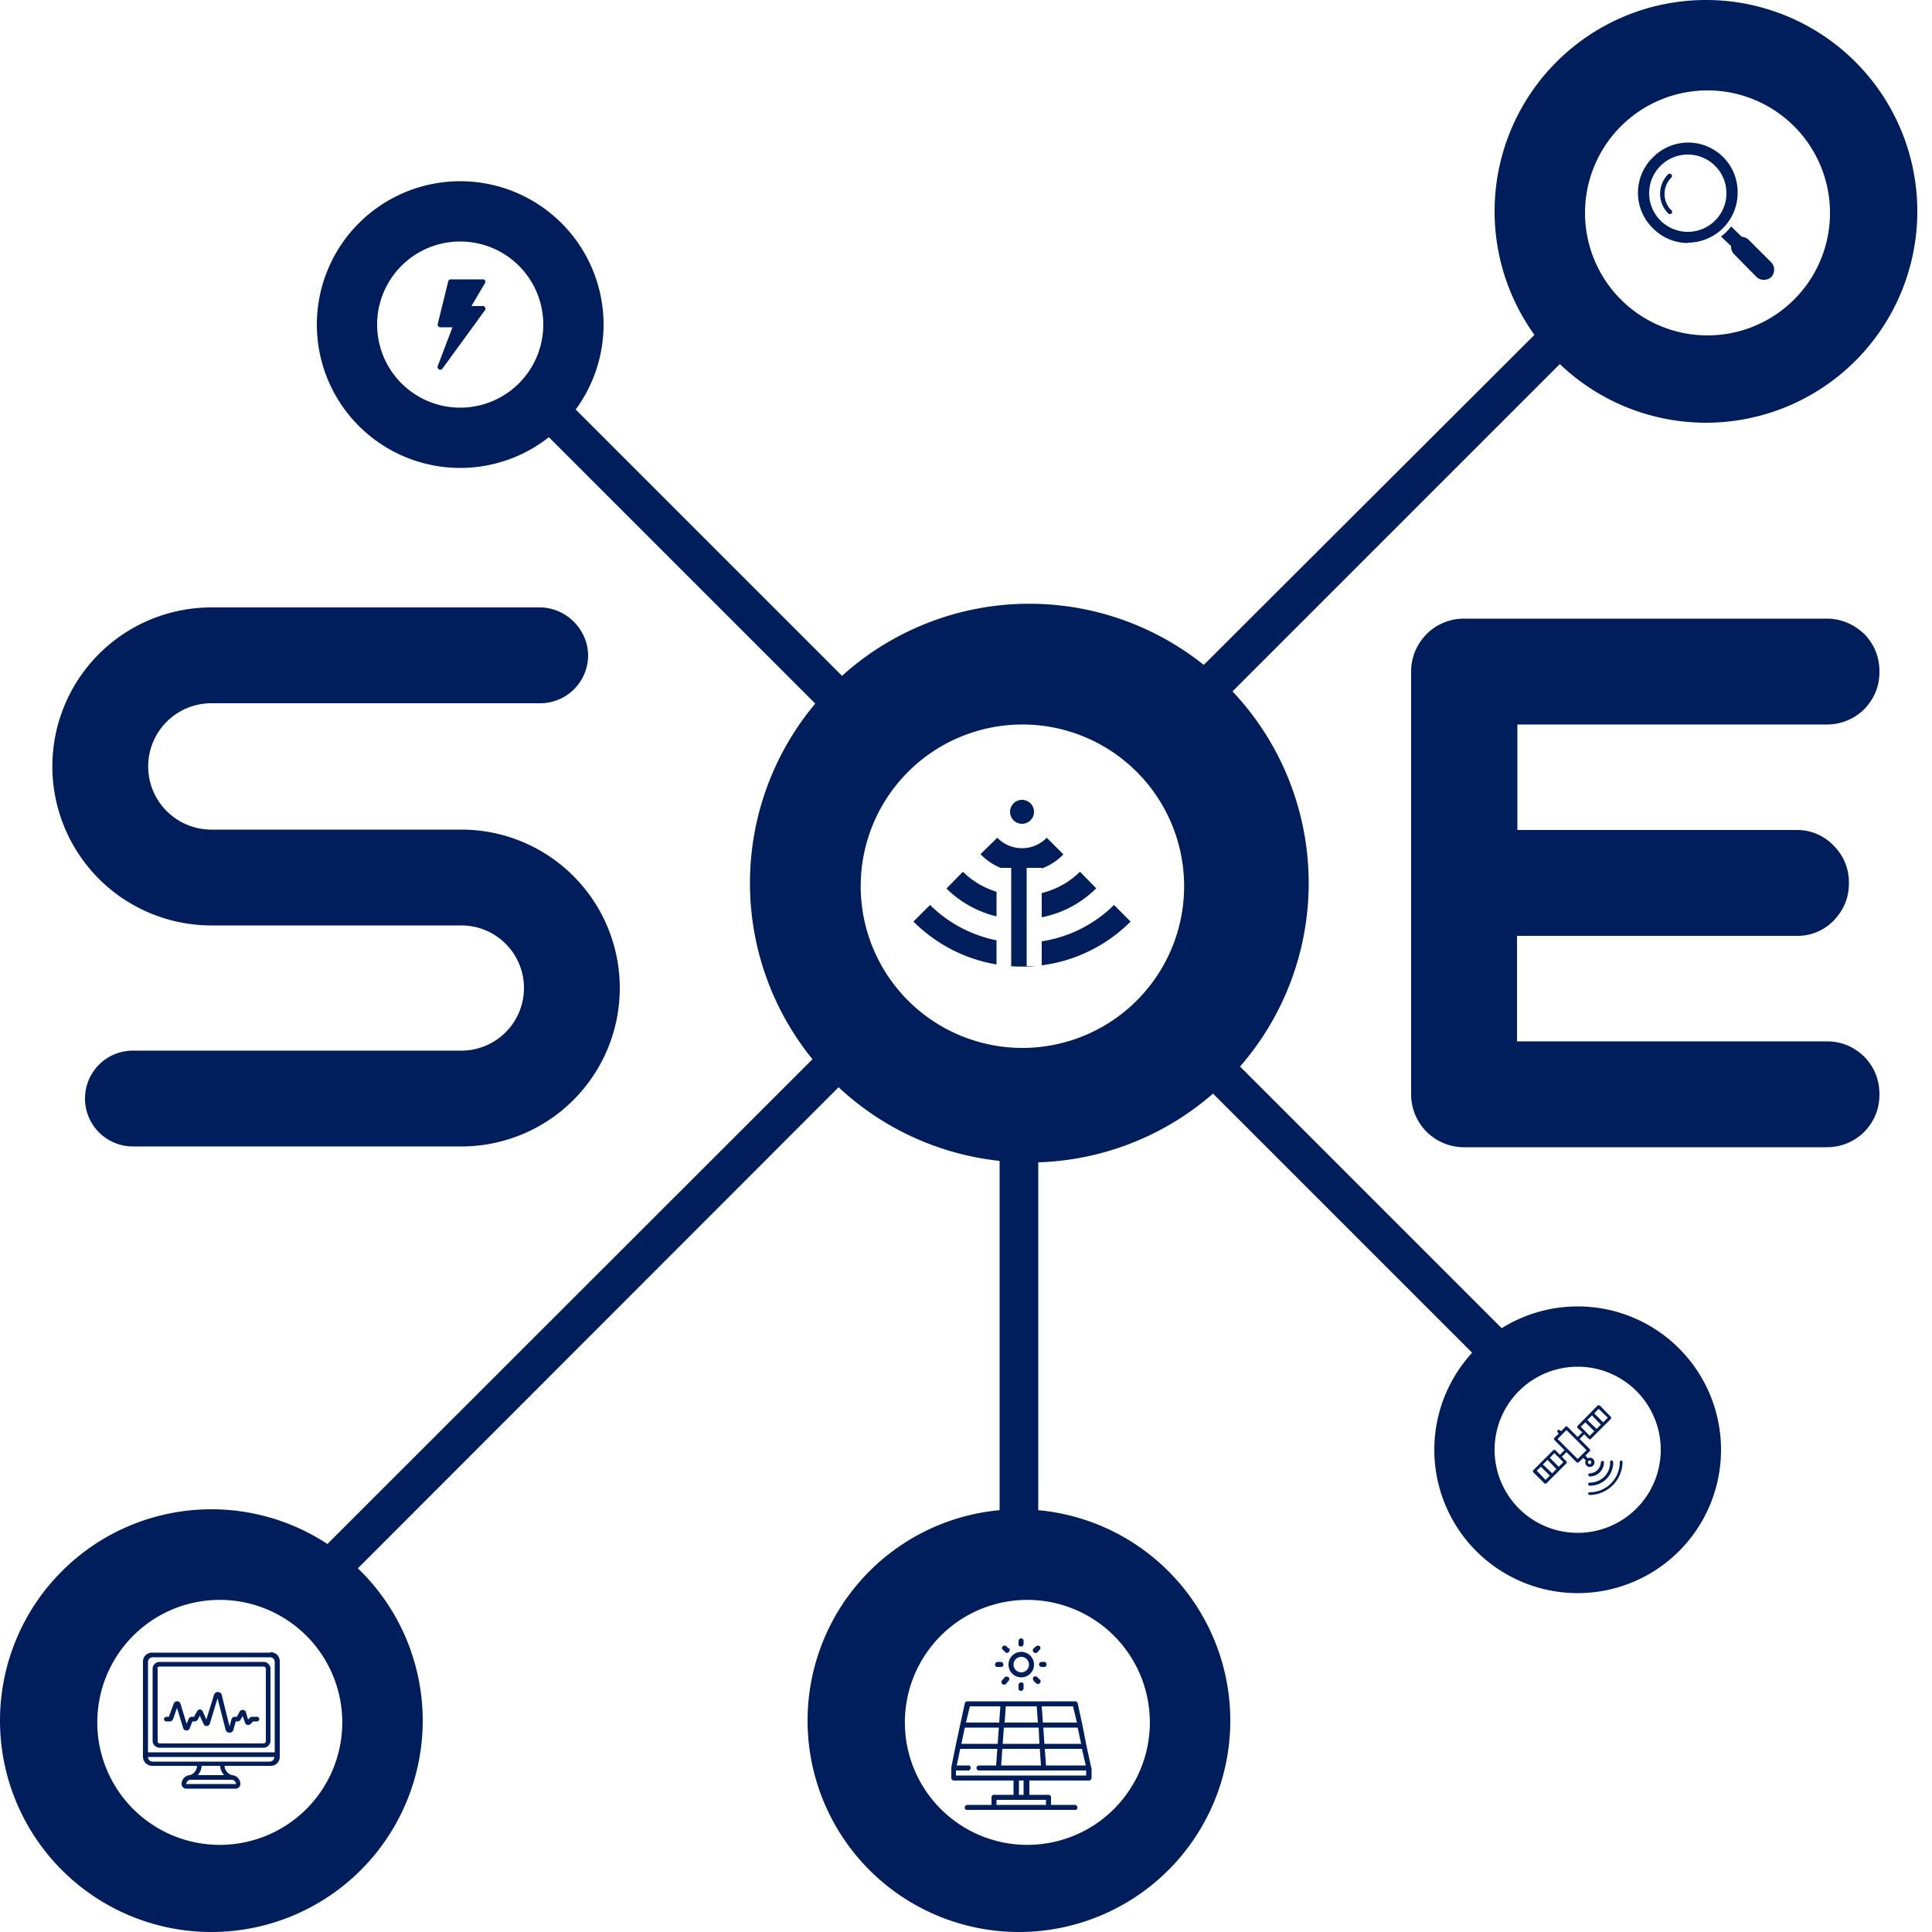 <svg width="5" height="5" fill="none" xmlns="http://www.w3.org/2000/svg"><rect width="100%" height="100%" fill="#808080" stroke="none"/><g clip-path="url(#a)"><path fill="#fff" d="M0 0h5v5H0z"/><path fill-rule="evenodd" clip-rule="evenodd" d="M3.125 1.854 4.16.819 4.09.748 3.053 1.783l.07.071Zm-.743.098-.937-.937-.071.07.938.938.07-.07Zm1.592 1.573-.86-.86-.07.07.86.86.07-.07Zm-3.2.686 1.411-1.412-.07-.07L.703 4.14l.07.07Zm1.913-.09V2.752h-.1V4.12h.1Z" fill="#011E5C"/><path d="M1.191 1.211a.371.371 0 1 0 0-.742.371.371 0 0 0 0 .742Z" fill="#011E5C"/><path d="M1.191 1.055a.215.215 0 1 0 0-.43.215.215 0 0 0 0 .43Z" fill="#fff"/><path d="M1.256.726A.007.007 0 0 0 1.25.723h-.083a.007.007 0 0 0-.007.005l-.027.11a.007.007 0 0 0 .007.009h.031l-.038.1a.007.007 0 0 0 .012.007l.11-.151A.007.007 0 0 0 1.25.792h-.03l.035-.059a.007.007 0 0 0 0-.007Z" fill="#011E5C"/><path fill-rule="evenodd" clip-rule="evenodd" d="M4.083 4.123a.371.371 0 1 0 0-.742.371.371 0 0 0 0 .742Zm0-.156a.215.215 0 1 0 0-.43.215.215 0 0 0 0 .43Z" fill="#011E5C"/><path d="m4.031 3.701-.001.003.001.003.003.003-.011.011a.004.004 0 0 0 0 .006l.026.026-.012.012-.012-.012a.004.004 0 0 0-.005 0l-.052.052a.004.004 0 0 0 0 .005l.029.029a.004.004 0 0 0 .005 0l.052-.052.001-.003-.001-.002-.012-.012.012-.012.026.026a.004.004 0 0 0 .006 0l.011-.011.007.006a.012.012 0 0 0 .002.014.012.012 0 0 0 .017 0 .012.012 0 0 0 0-.017.012.012 0 0 0-.014-.002l-.006-.007.011-.011a.004.004 0 0 0 0-.006l-.026-.026.012-.012.012.012a.004.004 0 0 0 .005 0l.052-.052.001-.003-.001-.002-.029-.03h-.005l-.052.053a.004.004 0 0 0-.001.002v.003l.013.012-.012.012-.026-.026-.003-.002c-.001 0-.002 0-.003.002l-.011.011-.003-.003h-.002a.004.004 0 0 0-.003 0Zm0 .023.023-.023.052.052-.023.023-.052-.052Zm.106-.078.024.023-.012.012-.023-.023.011-.012Zm-.017.017.023.024-.011.011-.024-.023.012-.012Zm-.017.018.023.023-.012.012-.023-.024.012-.011Zm-.08.08.023.023-.012.012-.023-.023.011-.012Zm-.018.017.023.024-.011.011-.024-.023.012-.012Zm-.017.018.023.023L4 3.83l-.023-.024.012-.011Zm.13-.015v.006a.004.004 0 0 1-.004.002h-.001a.004.004 0 0 1-.003-.003.004.004 0 0 1 .003-.006h.001a.004.004 0 0 1 .003.001Zm.025.004a.03.03 0 0 1-.028.028c-.006 0-.006.008 0 .008.02 0 .036-.017.036-.036a.004.004 0 0 0-.001-.003l-.001-.001h-.003a.004.004 0 0 0-.003.004Zm.024 0c0 .029-.023.052-.053.052-.005 0-.005.008 0 .008a.06.06 0 0 0 .061-.06l-.001-.004a.004.004 0 0 0-.007.003Zm.025 0a.078.078 0 0 1-.078.077c-.005 0-.005.007 0 .007a.086.086 0 0 0 .085-.086.004.004 0 0 0-.002-.003h-.001a.004.004 0 0 0-.003.001l-.001.002v.001Z" fill="#011E5C"/><path fill-rule="evenodd" clip-rule="evenodd" d="M2.637 5a.547.547 0 1 0 0-1.094.547.547 0 0 0 0 1.094Zm.004-.226a.317.317 0 1 0 0-.633.317.317 0 0 0 0 .633Z" fill="#011E5C"/><path d="M2.643 4.275a.033.033 0 1 0 0 .066.033.033 0 0 0 0-.066Zm0 .053a.02.02 0 1 1 0-.04.02.02 0 0 1 0 .04Zm0-.088a.007.007 0 0 0-.007.007v.009c0 .001 0 .003.002.004a.007.007 0 0 0 .011-.005v-.011l-.002-.002a.007.007 0 0 0-.004-.002Zm-.033.026-.006-.006a.007.007 0 0 0-.011.005c0 .001 0 .003.002.004l.006.006a.006.006 0 0 0 .01 0 .007.007 0 0 0 0-.01Zm-.02.035h-.008a.007.007 0 0 0-.006.004l-.001.003a.006.006 0 0 0 .007.006h.008a.006.006 0 0 0 .007-.006l-.002-.005a.006.006 0 0 0-.005-.002Zm.02.04a.007.007 0 0 0-.01 0l-.005.006a.007.007 0 1 0 .01.009l.005-.006a.007.007 0 0 0 0-.01Zm.033.013a.007.007 0 0 0-.007.006v.01a.006.006 0 0 0 .007.006.007.007 0 0 0 .006-.007v-.011a.007.007 0 0 0-.004-.004h-.002Zm.048-.007-.007-.007a.007.007 0 0 0-.009 0 .007.007 0 0 0-.002.005l.002.005.006.006a.007.007 0 1 0 .01-.01Zm.013-.046h-.009a.007.007 0 0 0-.006.007.007.007 0 0 0 .006.006h.009a.007.007 0 0 0 0-.013Zm-.013-.04a.007.007 0 0 0-.01 0l-.006.005a.007.007 0 1 0 .01.01l.006-.007a.007.007 0 0 0 0-.009Zm.133.314v-.001l-.012-.055-.011-.056-.012-.055a.007.007 0 0 0-.006-.005h-.28a.007.007 0 0 0-.006.005l-.012.055-.012.056-.011.055v.027a.007.007 0 0 0 .006.007h.155v.037h-.05c-.002 0-.004 0-.005.002a.007.007 0 0 0-.002.004v.02h-.063a.007.007 0 0 0-.005.011.007.007 0 0 0 .005.002h.28c.001 0 .003 0 .004-.002a.007.007 0 0 0-.005-.011H2.72v-.02c0-.001 0-.003-.002-.004a.007.007 0 0 0-.004-.002h-.05v-.037h.154a.007.007 0 0 0 .007-.007v-.026Zm-.015-.006h-.102l-.003-.043H2.8l.01.043Zm-.02-.098.009.042h-.095L2.7 4.471h.089Zm-.012-.055.01.042h-.088l-.003-.042h.081Zm-.175 0h.081l.003.042H2.6l.003-.042Zm-.004.055h.09l.002.042h-.095l.003-.042Zm-.004.055h.097l.003.043h-.103l.003-.043Zm-.086-.11h.081l-.003.042H2.5l.01-.042Zm-.011.055h.088l-.003.042h-.094l.009-.042Zm.21.187v.013h-.128v-.013h.127Zm-.07-.013v-.037h.012v.037h-.013Zm.019-.05h-.182v-.013h.032c.001 0 .003 0 .004-.002a.007.007 0 0 0 0-.01.006.006 0 0 0-.004-.001h-.03l.009-.043h.096l-.003.043h-.044a.007.007 0 0 0-.007.006.007.007 0 0 0 .007.007h.277v.013h-.155Z" fill="#011E5C"/><path fill-rule="evenodd" clip-rule="evenodd" d="M.547 5a.547.547 0 1 0 0-1.094.547.547 0 0 0 0 1.094Zm.004-.226a.317.317 0 1 0 0-.633.317.317 0 0 0 0 .633Z" fill="#011E5C"/><path d="M.7 4.277H.394a.023.023 0 0 0-.024.024v.246a.024.024 0 0 0 .024.023H.51a.027.027 0 0 1-.018.024.023.023 0 0 0-.022.023.012.012 0 0 0 .011.012h.13a.012.012 0 0 0 .011-.012.023.023 0 0 0-.022-.023.027.027 0 0 1-.019-.024H.7a.023.023 0 0 0 .024-.023V4.3a.023.023 0 0 0-.024-.024Zm-.305.012h.304a.012.012 0 0 1 .012.012v.234H.383v-.234a.012.012 0 0 1 .012-.012Zm.216.328H.482a.012.012 0 0 1 .012-.011H.6a.012.012 0 0 1 .011.011Zm-.03-.023H.512a.042.042 0 0 0 .01-.024h.048c0 .009.004.017.01.024Zm.118-.035H.395a.012.012 0 0 1-.012-.012H.71a.012.012 0 0 1-.012.012Z" fill="#011E5C"/><path d="M.413 4.523h.27A.018.018 0 0 0 .7 4.506v-.188a.018.018 0 0 0-.018-.017h-.27a.018.018 0 0 0-.017.017v.188a.018.018 0 0 0 .018.017Zm-.006-.205a.006.006 0 0 1 .006-.005h.27a.006.006 0 0 1 .005.005v.188a.006.006 0 0 1-.006.006h-.27L.409 4.51a.006.006 0 0 1-.001-.004v-.188Z" fill="#011E5C"/><path d="M.43 4.455h.01a.009.009 0 0 0 .008-.006l.01-.029.016.052a.009.009 0 0 0 .017.001l.007-.018h.006a.009.009 0 0 0 .008-.005l.005-.01.01.022.003.004.005.001a.009.009 0 0 0 .008-.006l.02-.066.021.082a.01.01 0 0 0 .01.007.01.01 0 0 0 .01-.007l.006-.022h.005a.009.009 0 0 0 .008-.005l.005-.009.006.017a.009.009 0 0 0 .006.006.009.009 0 0 0 .008-.002l.007-.007h.01a.006.006 0 0 0 0-.012H.653a.009.009 0 0 0-.007.003l-.004.004-.006-.02a.009.009 0 0 0-.016 0l-.007.013H.608a.009.009 0 0 0-.009.007l-.005.018-.02-.081a.01.01 0 0 0-.01-.008.01.01 0 0 0-.01.007l-.02.064-.009-.02a.009.009 0 0 0-.007-.006.008.008 0 0 0-.008.005l-.008.014H.496c-.002 0-.003 0-.005.002a.009.009 0 0 0-.003.004l-.005.012-.016-.052a.009.009 0 0 0-.013-.005.009.009 0 0 0-.004.004l-.013.035H.43l-.004.002a.006.006 0 0 0 0 .008.006.006 0 0 0 .004.002Z" fill="#011E5C"/><path fill-rule="evenodd" clip-rule="evenodd" d="M4.415 1.094a.547.547 0 1 0 0-1.094.547.547 0 0 0 0 1.094Zm.004-.226a.317.317 0 1 0 0-.634.317.317 0 0 0 0 .634Z" fill="#011E5C"/><path fill-rule="evenodd" clip-rule="evenodd" d="M4.368.629A.128.128 0 0 1 4.277.59a.128.128 0 0 1 0-.182.128.128 0 0 1 .22.091.129.129 0 0 1-.13.129Zm0-.029a.1.1 0 0 1-.1-.1.1.1 0 1 1 .1.1Zm.119.041c-.002 0-.004 0-.005-.002L4.454.612A.12.12 0 0 0 4.48.586l.028.027a.006.006 0 0 1 0 .009.007.007 0 0 1-.004.002c-.001 0-.003 0-.004-.002l-.008.01a.006.006 0 0 1-.001.007.006.006 0 0 1-.004.002Z" fill="#011E5C"/><path fill-rule="evenodd" clip-rule="evenodd" d="M4.565.724a.026.026 0 0 1-.019-.007L4.488.658A.027.027 0 0 1 4.48.64c0-.008.003-.014.008-.02a.027.027 0 0 1 .019-.007c.007 0 .014.003.019.008l.058.058c.01.01.01.027 0 .038a.026.026 0 0 1-.019.007Zm-.24-.18a.06.06 0 0 1 0-.084.006.006 0 0 0 0-.009.006.006 0 0 0-.008 0 .072.072 0 0 0 0 .101.006.006 0 0 0 .009 0 .006.006 0 0 0 0-.008ZM2.637 3.008a.723.723 0 1 0 0-1.445.723.723 0 0 0 0 1.445Zm.009-.296a.418.418 0 1 0 0-.837.418.418 0 0 0 0 .837Z" fill="#011E5C"/><path d="m2.364 2.385.043-.043a.338.338 0 0 0 .476 0l.043.043a.397.397 0 0 1-.562 0Z" fill="#011E5C"/><path d="m2.45 2.299.042-.043c.083.082.22.082.303 0l.042.043a.275.275 0 0 1-.388 0Z" fill="#011E5C"/><path d="m2.538 2.21.043-.042a.089.089 0 0 0 .128 0l.043.043a.148.148 0 0 1-.214 0Z" fill="#011E5C"/><path d="M2.579 2.246h.117V2.5h-.117v-.254Z" fill="#fff"/><path d="M2.618 2.246h.039V2.5h-.04v-.254ZM2.645 2.07a.03.03 0 1 1 0 .062.03.03 0 0 1 0-.062ZM1.194 2.147a.41.41 0 1 1 0 .82h-.85a.124.124 0 1 1 0-.248h.85a.162.162 0 1 0 0-.324H.547a.411.411 0 0 1 0-.823h.85c.068 0 .125.057.125.125a.124.124 0 0 1-.125.123h-.85a.163.163 0 0 0 0 .327h.647ZM4.727 2.969H3.79a.137.137 0 0 1-.098-.04.137.137 0 0 1-.04-.097V1.738c0-.037.014-.07.04-.097a.137.137 0 0 1 .098-.04h.937c.038 0 .07.014.098.04.026.027.039.06.039.097 0 .038-.013.07-.04.098a.137.137 0 0 1-.097.039h-.8v.273h.722a.13.13 0 0 1 .096.04c.027.027.04.06.04.097 0 .038-.013.07-.04.098a.13.13 0 0 1-.096.039h-.723v.273h.801c.038 0 .07.013.098.04.026.027.039.06.039.097 0 .038-.013.07-.04.098a.137.137 0 0 1-.097.039Z" fill="#011E5C"/></g><defs><clipPath id="a"><path fill="#fff" d="M0 0h5v5H0z"/></clipPath></defs></svg>